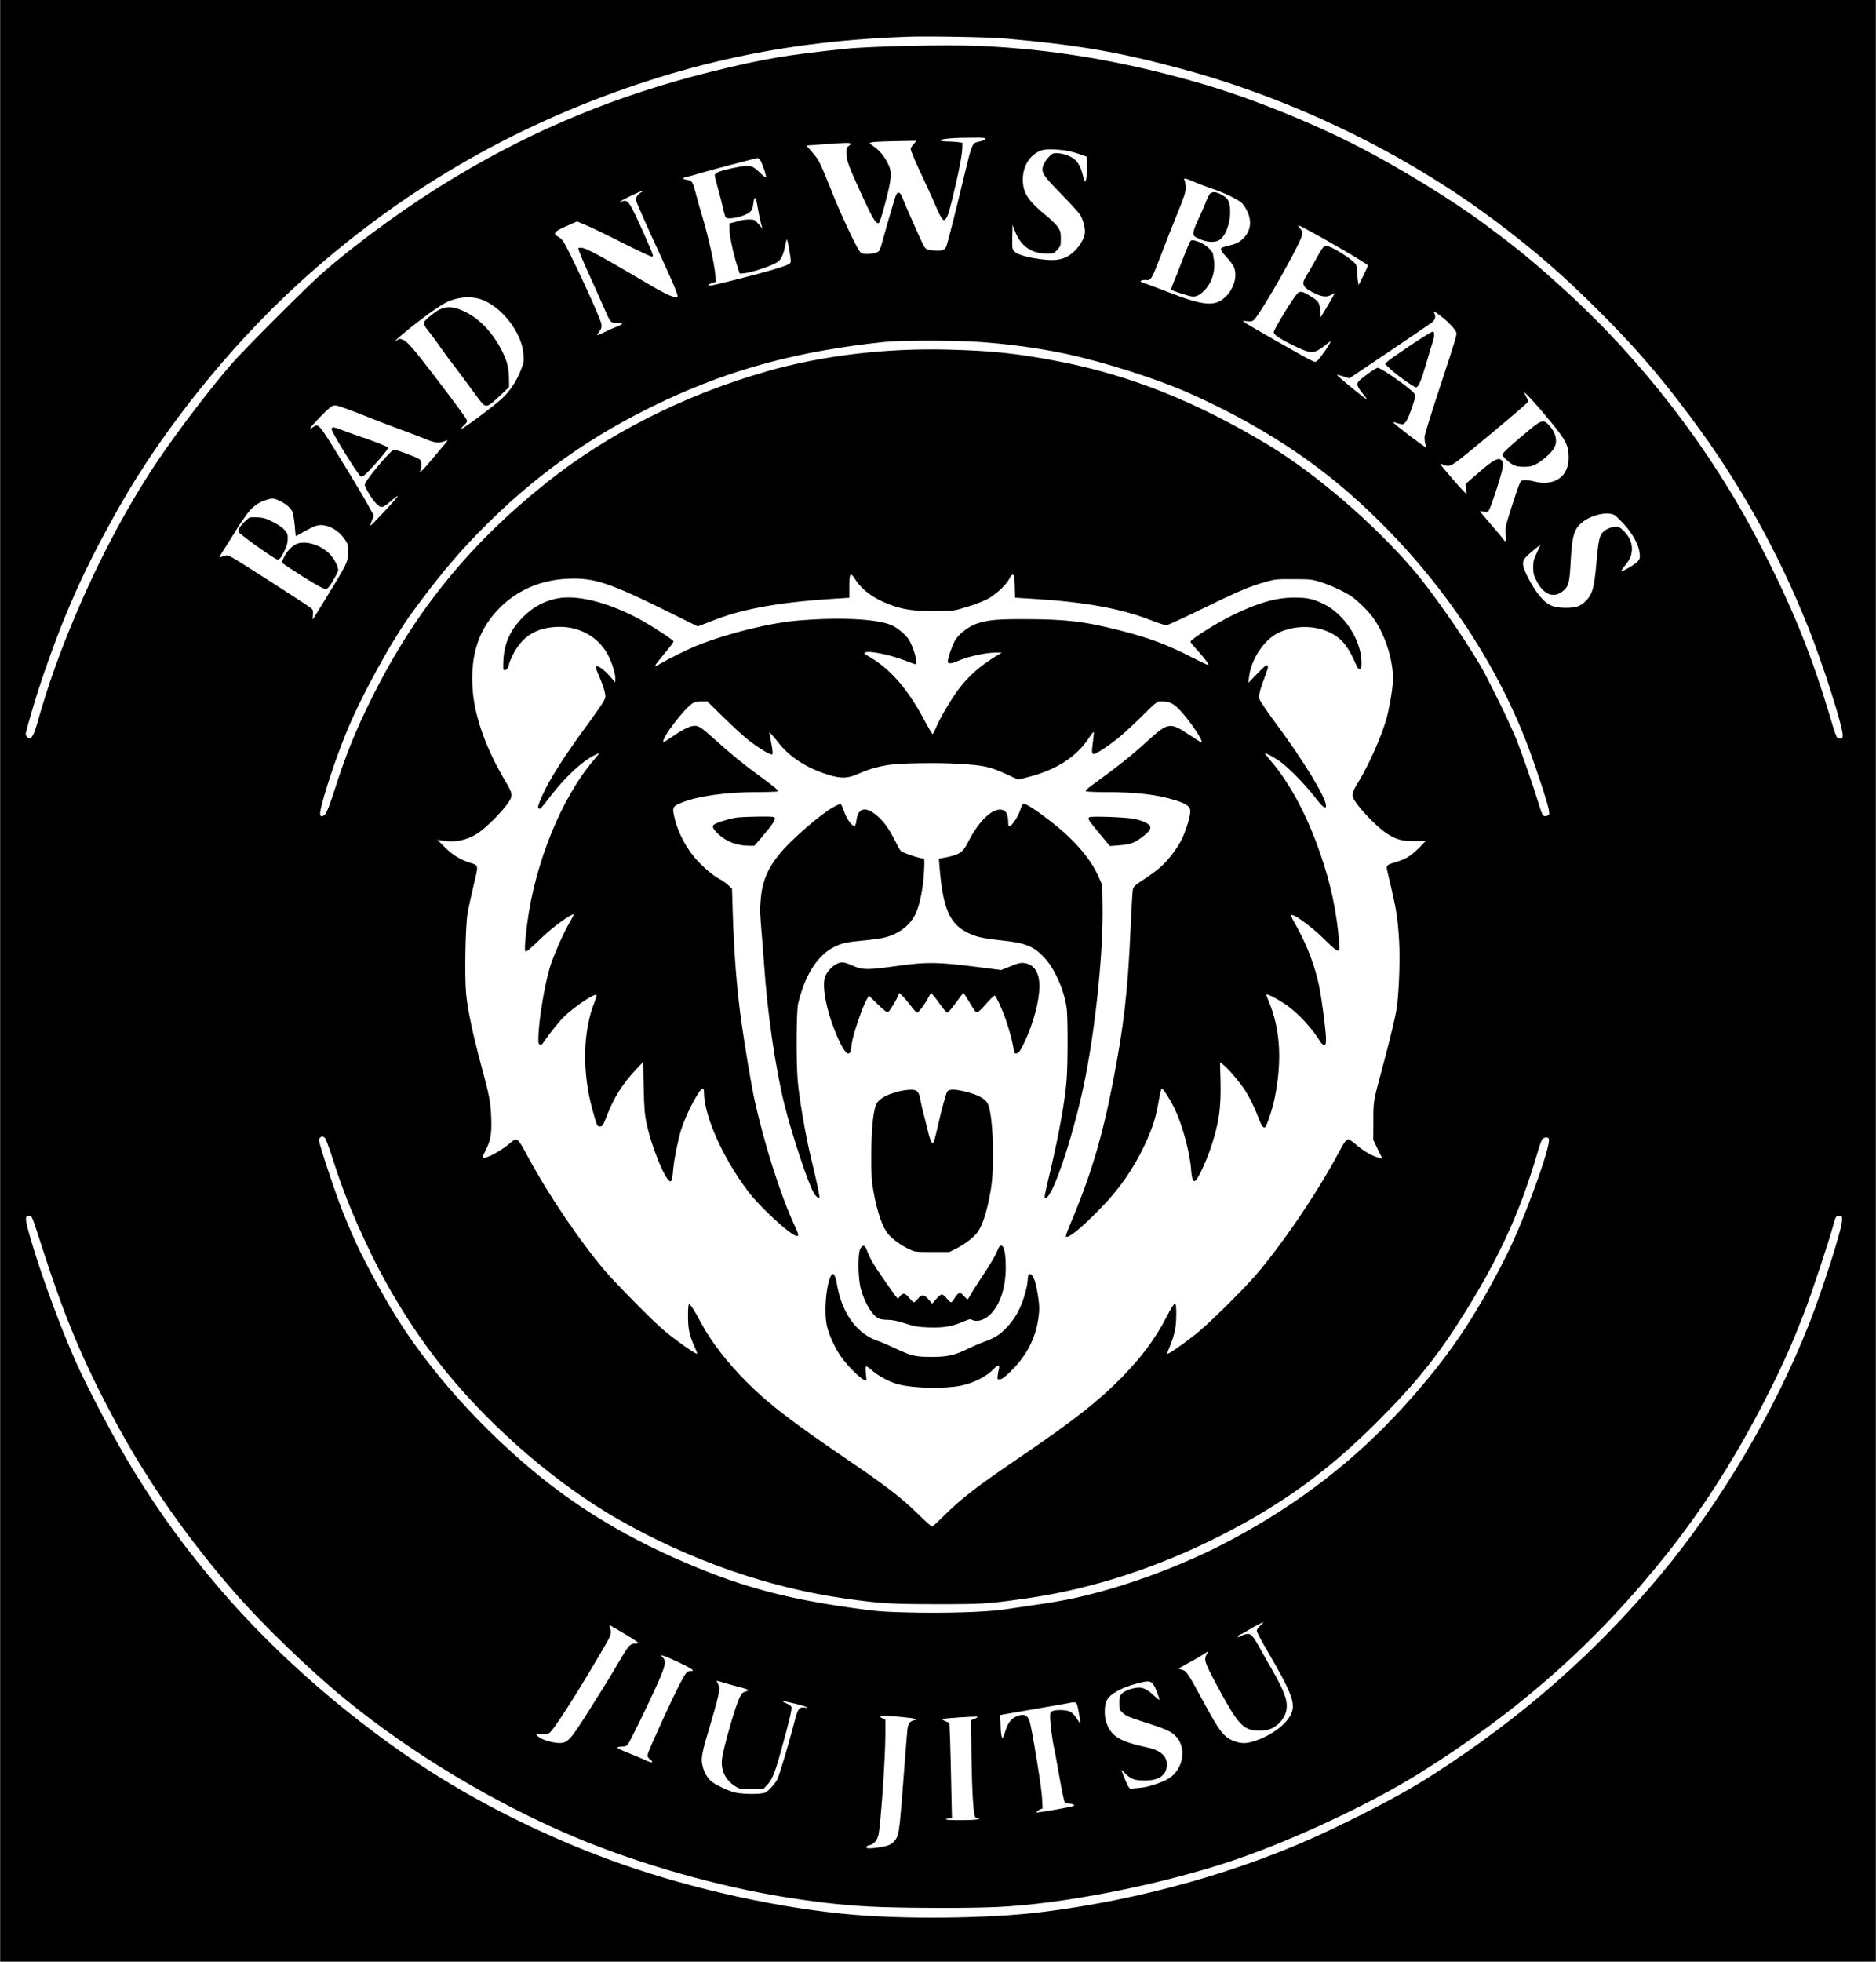 <?xml version="1.0" encoding="UTF-8" standalone="yes"?>
<svg version="1.0" xmlns="http://www.w3.org/2000/svg" width="1443pt" height="1508pt" viewBox="0 0 1924 2011" preserveAspectRatio="xMidYMid meet">
  <g transform="translate(0,2011) scale(0.1,-0.1)" fill="#000000" stroke="none">
    <path d="M0 10055 l0 -10055 9620 0 9620 0 0 10055 0 10055 -9620 0 -9620 0 0
-10055z m10315 9660 c741 -66 1138 -134 1770 -302 1157 -307 2312 -864 3250
-1567 392 -293 701 -561 1056 -916 384 -383 626 -663 949 -1095 499 -667 899
-1383 1212 -2170 148 -373 348 -999 348 -1091 0 -29 -4 -34 -22 -34 -13 0 -28
4 -34 8 -7 4 -28 63 -49 132 -211 715 -407 1200 -763 1885 -489 943 -1193
1856 -1992 2580 -316 287 -468 411 -815 669 -323 240 -865 573 -1280 787 -519
267 -1152 519 -1678 668 -779 221 -1486 339 -2231 371 -330 14 -1106 -3 -1366
-30 -619 -65 -841 -103 -1380 -236 -948 -236 -1788 -580 -2610 -1072 -472
-282 -985 -652 -1375 -991 -146 -127 -781 -762 -922 -921 -218 -249 -552 -686
-767 -1004 -339 -504 -657 -1115 -921 -1771 -130 -324 -220 -587 -316 -924
-30 -105 -54 -151 -78 -151 -19 0 -43 34 -38 54 17 77 98 351 152 513 235 699
445 1170 813 1818 444 783 1129 1636 1826 2272 1023 935 2177 1612 3496 2053
892 298 1761 450 2765 484 222 7 837 -4 1000 -19z m-207 -1027 c-5 -13 -27
-22 -81 -33 -53 -11 -62 -32 -122 -281 -95 -397 -186 -757 -200 -791 -17 -39
-43 -47 -131 -40 -74 5 -81 10 -111 69 -30 59 -176 389 -205 463 -17 45 -28
60 -43 60 -15 0 -24 -15 -41 -70 -20 -63 -98 -331 -138 -477 -15 -51 -20 -58
-54 -69 -20 -7 -61 -13 -90 -13 -45 0 -57 4 -73 24 -37 46 -186 362 -274 580
-140 349 -142 353 -211 434 l-64 74 83 6 c45 3 145 10 222 16 146 10 177 5
131 -25 -22 -15 -26 -24 -26 -69 0 -77 18 -126 150 -417 118 -258 154 -317
182 -306 9 3 35 82 68 209 65 247 70 313 28 399 -38 76 -89 138 -142 174 -25
17 -46 33 -46 37 0 12 60 17 272 21 l207 4 -29 -34 c-17 -19 -30 -41 -30 -49
0 -21 57 -154 139 -325 38 -81 91 -197 117 -259 26 -63 56 -122 67 -133 20
-20 20 -20 38 2 22 27 37 79 94 320 49 206 75 353 75 417 l0 41 -52 7 c-29 3
-79 6 -110 6 -68 0 -86 16 -26 24 83 11 114 13 271 14 123 2 158 -1 155 -10z
m808 -119 c42 -6 111 -23 153 -38 l76 -27 3 -101 c2 -88 -9 -165 -23 -151 -3
3 -13 36 -23 75 -20 80 -50 129 -98 162 -42 29 -116 51 -169 51 -37 0 -47 -5
-82 -43 -22 -24 -46 -61 -53 -82 -24 -72 -7 -99 184 -294 94 -97 181 -192 193
-211 33 -54 56 -146 49 -192 -14 -90 -100 -199 -190 -243 -69 -33 -141 -39
-271 -21 -135 18 -234 48 -263 79 -21 23 -22 32 -20 148 l3 124 29 -75 c57
-144 167 -220 320 -220 73 0 74 0 110 40 34 38 36 43 36 113 0 65 -4 79 -30
118 -16 25 -70 78 -119 118 -187 151 -241 234 -241 371 0 145 79 264 200 301
37 11 139 10 226 -2z m-3122 -98 c19 -21 70 -170 61 -179 -3 -3 -27 15 -53 40
-69 66 -91 78 -144 78 -52 0 -235 -40 -293 -64 -22 -10 -35 -22 -35 -34 0 -10
15 -72 34 -138 18 -65 41 -155 51 -199 9 -44 22 -86 28 -94 23 -28 192 9 246
54 24 21 30 36 36 85 7 59 17 75 29 45 3 -8 13 -57 21 -108 9 -50 22 -114 30
-142 l15 -50 -41 48 c-39 45 -44 47 -93 47 -28 0 -67 -4 -86 -9 -19 -6 -54
-15 -77 -21 l-43 -11 0 -55 c0 -65 38 -245 77 -369 l29 -90 40 3 c81 7 286 75
349 116 34 22 62 81 75 160 7 36 16 68 20 71 7 4 40 -180 40 -225 0 -26 -30
-39 -190 -87 -146 -43 -561 -149 -619 -158 -52 -9 -49 7 5 25 l37 12 -7 71
c-12 127 -77 413 -141 622 -18 61 -43 148 -55 195 -34 135 -42 148 -90 156
-58 9 -58 21 2 33 28 7 95 25 147 41 82 25 554 149 572 150 3 0 14 -9 23 -19z
m4458 -227 c45 -20 124 -49 173 -66 122 -40 273 -112 312 -150 17 -16 43 -57
58 -90 45 -100 31 -194 -38 -266 -42 -45 -78 -62 -162 -82 -51 -11 -71 -21
-73 -33 -2 -11 20 -43 55 -81 33 -34 67 -79 76 -98 41 -86 8 -217 -77 -304
-109 -112 -225 -103 -606 46 -96 37 -199 76 -229 85 -43 14 -51 19 -37 27 9 5
27 9 39 8 65 -6 64 -7 172 275 41 108 113 290 160 405 72 176 85 217 85 265 0
31 -5 65 -10 76 -16 28 5 25 102 -17z m-5677 -106 c-30 -16 -55 -50 -55 -76 0
-12 92 -221 204 -465 200 -433 236 -520 222 -534 -14 -14 -116 30 -241 103
-554 326 -697 404 -745 404 -16 0 -30 -2 -30 -3 0 -17 51 -142 118 -287 44
-96 105 -233 137 -305 78 -180 74 -175 140 -175 30 0 55 -4 55 -9 0 -5 -25
-19 -55 -30 -31 -12 -78 -32 -106 -46 -28 -14 -61 -30 -75 -35 -27 -11 -27 -8
9 42 15 20 18 37 14 65 -6 44 -154 378 -297 668 -91 186 -101 202 -139 223
-69 39 -56 56 95 122 l92 40 88 -37 c49 -20 217 -101 373 -180 156 -79 293
-143 303 -143 25 0 24 2 -79 235 -153 342 -165 359 -236 324 -22 -10 -22 -10
-2 7 26 21 195 103 215 103 10 0 9 -3 -5 -11z m6788 -359 c184 -94 667 -376
667 -390 0 -5 -21 -53 -47 -105 l-48 -96 -7 38 c-4 22 -7 64 -8 94 0 30 -6 65
-13 78 -27 48 -255 192 -304 192 -27 0 -40 -17 -113 -150 -35 -63 -76 -135
-92 -159 -55 -87 -39 -118 93 -181 74 -35 121 -38 167 -10 17 11 32 18 32 15
0 -2 -33 -59 -72 -127 l-73 -122 -5 71 c-6 84 -16 98 -111 154 -75 45 -97 48
-126 17 -45 -50 -222 -339 -238 -388 -8 -26 49 -67 202 -142 150 -74 193 -82
258 -44 25 15 62 41 81 58 19 17 37 28 40 26 6 -7 -85 -143 -121 -180 -31 -34
-34 -34 -88 -7 -81 41 -645 363 -669 382 l-23 18 49 -4 c41 -4 53 -1 70 17 55
55 317 501 441 751 60 120 64 143 30 183 -32 38 -28 39 28 11z m-8390 -754
c204 -96 383 -346 395 -551 4 -75 2 -87 -32 -170 -45 -111 -110 -207 -189
-280 -80 -75 -407 -318 -415 -309 -3 3 8 19 26 36 18 16 32 36 32 44 0 16 -67
108 -325 447 -227 297 -286 365 -333 385 -30 12 -37 12 -58 -2 -47 -30 -23 -5
60 64 187 156 388 300 464 332 129 53 268 55 375 4z m9842 -185 c29 -25 69
-65 90 -90 33 -40 36 -48 30 -85 -3 -22 -76 -251 -162 -510 -86 -258 -158
-491 -161 -517 -2 -26 1 -61 7 -79 6 -18 10 -34 8 -36 -7 -6 -337 245 -337
257 0 4 19 1 43 -8 24 -9 51 -13 60 -9 26 10 53 61 92 179 34 102 35 111 21
133 -31 48 -340 265 -376 265 -19 0 -161 -102 -194 -138 -26 -30 -16 -58 46
-133 29 -35 46 -59 38 -54 -46 26 -313 246 -307 252 2 2 32 -5 65 -16 l62 -19
402 270 c222 149 420 284 441 300 39 31 47 61 26 100 -11 20 -11 20 21 2 17
-11 55 -39 85 -64z m-4870 -230 c301 -13 694 -64 997 -129 387 -84 924 -255
1243 -396 635 -281 1193 -628 1650 -1028 839 -734 1488 -1658 1850 -2632 90
-244 195 -568 202 -624 5 -46 4 -48 -22 -55 -18 -5 -32 -3 -40 6 -7 7 -31 75
-54 151 -48 159 -153 461 -218 627 -60 153 -297 636 -380 775 -192 321 -502
761 -682 970 -409 475 -1000 982 -1481 1272 -736 444 -1417 715 -2145 857
-428 83 -690 111 -1149 122 -642 16 -1289 -62 -1849 -222 -853 -244 -1635
-640 -2272 -1149 -782 -626 -1336 -1307 -1775 -2185 -171 -342 -270 -584 -390
-959 -50 -155 -79 -231 -96 -248 -27 -27 -42 -29 -51 -7 -16 42 126 495 259
824 156 385 472 962 687 1255 250 342 446 577 668 805 575 591 1172 1015 1924
1366 700 326 1370 505 2244 598 154 16 568 19 880 6z m5905 -758 c174 -207
217 -272 231 -347 46 -250 -107 -393 -353 -329 -33 8 -76 14 -95 12 -33 -3
-37 -7 -58 -63 -13 -33 -49 -141 -80 -240 -54 -169 -57 -184 -51 -252 6 -77
-1 -89 -28 -48 -10 14 -58 73 -109 131 -51 59 -100 117 -111 130 l-18 25 39
-7 c29 -4 42 -2 52 10 15 18 98 264 130 386 17 65 20 91 13 111 -25 64 -80 40
-256 -114 l-125 -109 6 -51 6 -52 -28 25 c-30 28 -225 254 -238 276 -7 12 0
11 33 -2 51 -21 69 -14 177 69 93 72 514 423 620 517 l71 64 -25 51 -25 50 47
-45 c26 -25 105 -114 175 -198z m-12285 63 c50 -18 158 -60 240 -93 83 -33
227 -88 320 -122 94 -34 201 -75 239 -91 90 -38 131 -44 184 -25 23 8 42 13
42 11 0 -3 -28 -38 -63 -78 -34 -39 -91 -107 -127 -150 -35 -43 -73 -83 -84
-89 -17 -9 -19 -8 -8 3 6 7 12 34 12 61 0 39 -4 50 -23 63 -33 21 -231 95
-256 95 -33 0 -301 -320 -301 -359 0 -26 65 -135 110 -185 57 -61 70 -59 160
19 35 30 66 53 68 50 3 -2 -33 -46 -80 -97 -155 -168 -210 -223 -202 -203 4
11 14 38 22 60 l15 40 -75 135 c-41 74 -165 281 -276 460 -216 350 -217 352
-273 311 -16 -12 -29 -17 -29 -12 0 14 159 180 204 213 44 32 45 32 181 -17z
m-700 -939 c62 -28 111 -69 131 -108 8 -16 19 -79 25 -140 5 -62 10 -113 12
-114 1 -1 40 21 87 48 47 26 103 53 125 59 98 27 225 -38 297 -150 24 -38 28
-55 28 -113 0 -109 -4 -117 -274 -555 -48 -79 -89 -143 -90 -143 -2 0 -1 22 2
49 4 45 2 50 -29 74 -59 44 -721 469 -787 505 -63 34 -64 34 -103 19 -21 -8
-39 -12 -39 -8 0 5 35 63 78 129 42 66 91 145 109 174 17 29 58 89 91 133 62
84 115 122 206 151 58 18 75 17 131 -10z m13696 -147 c9 -4 50 -45 92 -89 91
-97 155 -214 164 -301 5 -49 3 -58 -21 -85 -27 -33 -166 -112 -166 -95 0 5 16
28 36 52 48 57 64 91 71 148 8 72 -19 144 -78 203 -42 42 -53 48 -89 48 -48 0
-110 -29 -138 -65 -28 -35 -40 -97 -58 -304 -23 -264 -41 -325 -116 -398 -50
-49 -97 -64 -197 -64 -141 0 -201 31 -291 150 -58 75 -136 225 -146 276 -10
57 1 77 91 153 47 40 85 70 85 68 0 -2 -17 -39 -37 -82 -33 -68 -38 -89 -38
-150 0 -60 5 -80 34 -137 76 -151 186 -187 285 -94 46 44 55 83 66 297 14 257
34 325 115 393 94 78 261 117 336 76z m-7788 -661 c68 -106 182 -190 342 -252
142 -54 241 -70 460 -70 153 -1 203 3 255 17 125 34 225 70 292 103 82 41 199
148 229 210 14 30 27 44 38 42 13 -3 16 -21 19 -119 l3 -116 193 -12 c514 -31
894 -100 1184 -213 118 -46 161 -59 185 -54 17 3 160 69 318 146 421 205 523
248 698 297 88 25 110 27 276 26 166 0 187 -2 270 -27 103 -31 251 -99 322
-147 69 -47 178 -154 228 -224 130 -181 217 -473 200 -670 -9 -109 -39 -274
-69 -377 -52 -178 -176 -457 -280 -628 -82 -134 -82 -147 -8 -245 76 -100 219
-241 295 -289 100 -64 156 -79 286 -79 l113 1 -63 -65 c-85 -85 -137 -119
-234 -148 -117 -37 -112 -28 -86 -137 84 -351 97 -434 111 -678 10 -175 1
-460 -20 -652 -10 -89 -64 -318 -150 -638 -96 -356 -94 -345 -94 -555 l-1
-190 46 -96 47 -97 -37 10 c-68 18 -156 68 -225 128 -38 33 -77 60 -87 60 -21
0 -42 -28 -104 -145 -222 -416 -594 -960 -862 -1265 -150 -169 -475 -489 -598
-586 -155 -122 -295 -218 -295 -200 0 2 13 38 30 79 49 123 63 192 64 317 1
155 -9 153 -100 -21 -115 -222 -251 -405 -453 -613 -239 -245 -502 -451 -1031
-811 -475 -323 -620 -435 -813 -627 -54 -54 -103 -98 -109 -98 -6 0 -75 62
-152 138 -157 154 -329 286 -676 522 -606 412 -848 597 -1070 820 -203 203
-368 417 -470 608 -71 133 -112 197 -125 191 -6 -2 -10 -53 -9 -124 0 -130 12
-186 65 -307 16 -36 29 -69 29 -72 0 -15 -86 40 -220 140 -115 85 -195 157
-385 348 -133 133 -285 293 -339 356 -256 301 -580 777 -786 1160 -117 216
-115 214 -190 151 -89 -75 -225 -151 -271 -151 -17 0 -16 6 16 68 57 112 68
174 62 342 -6 164 -18 227 -107 555 -82 304 -137 565 -151 723 -16 182 -7 683
15 816 9 54 37 184 62 288 52 216 54 205 -36 233 -102 32 -182 82 -260 161
l-75 75 45 -8 c132 -23 254 1 368 74 71 45 218 188 289 281 77 99 77 117 -1
247 -197 329 -314 652 -338 927 -32 373 62 652 294 874 181 173 416 270 681
281 271 12 429 -41 1052 -350 l280 -139 40 15 c22 8 90 34 150 58 300 115 692
181 1268 215 l97 6 0 103 c0 153 10 166 63 83z m-5440 -5726 c9 -10 44 -104
77 -208 104 -324 192 -546 349 -881 224 -478 508 -930 830 -1323 478 -582
1139 -1147 1756 -1498 733 -417 1526 -694 2308 -807 380 -54 462 -59 952 -60
491 0 529 3 933 61 656 94 1338 315 1977 640 641 326 1109 666 1615 1173 401
401 629 687 904 1131 350 564 562 1031 731 1610 20 69 43 135 51 148 17 25 62
30 70 7 25 -65 -255 -837 -433 -1190 -319 -637 -605 -1058 -1053 -1551 -510
-560 -1077 -998 -1777 -1372 -518 -277 -1176 -514 -1708 -616 -120 -23 -208
-36 -630 -97 -189 -26 -618 -39 -1000 -28 -236 6 -306 12 -560 48 -722 102
-1189 234 -1825 518 -536 240 -1013 534 -1430 882 -637 531 -1188 1175 -1532
1791 -214 382 -289 535 -419 856 -75 185 -249 707 -249 748 0 15 20 36 35 36
7 0 19 -8 28 -18z m-2980 -882 c15 -47 72 -220 126 -385 213 -647 409 -1099
729 -1686 322 -590 723 -1160 1197 -1704 293 -336 769 -795 1131 -1091 689
-564 1555 -1082 2386 -1428 650 -270 1436 -493 2140 -606 378 -60 672 -90 978
-100 381 -12 887 -12 1175 0 686 29 1715 233 2459 487 592 202 1378 570 1867
874 1029 639 1831 1349 2555 2259 402 506 740 1044 1063 1690 143 286 226 475
341 770 79 202 261 751 306 920 21 80 30 92 63 88 24 -3 26 -6 24 -53 -4 -94
-197 -698 -335 -1050 -357 -905 -909 -1839 -1523 -2575 -668 -801 -1423 -1464
-2334 -2050 -273 -176 -603 -353 -1070 -575 -874 -415 -1937 -715 -2976 -840
-512 -61 -1336 -72 -1900 -24 -736 62 -1629 257 -2370 516 -684 239 -1389 580
-1968 951 -790 506 -1576 1186 -2162 1872 -352 411 -614 771 -893 1225 -186
303 -467 836 -596 1127 -187 425 -413 1058 -492 1381 -18 74 -10 101 30 95 16
-2 26 -21 49 -88z m12573 -4114 c-20 -18 -36 -42 -36 -53 0 -11 35 -80 78
-154 285 -488 326 -593 272 -704 -50 -103 -193 -210 -353 -266 -93 -33 -146
-36 -214 -13 -112 37 -157 90 -303 359 -187 345 -200 364 -242 376 -21 5 -38
12 -38 14 0 2 39 25 88 51 81 44 115 63 186 109 l29 19 -17 -32 c-30 -58 -22
-82 100 -310 226 -421 276 -474 445 -473 81 0 133 18 185 64 83 73 110 166 79
272 -19 66 -70 172 -143 297 -27 46 -75 130 -107 188 -82 149 -99 170 -138
170 -18 0 -49 -9 -69 -20 -28 -15 -36 -16 -32 -5 3 8 16 17 27 21 12 3 51 24
86 46 54 34 137 77 149 78 2 0 -13 -15 -32 -34z m-6519 -86 c78 -46 140 -87
137 -91 -3 -5 -20 -9 -39 -9 -43 0 -64 -25 -157 -184 -93 -159 -148 -248 -308
-501 -200 -317 -222 -340 -325 -332 -68 6 -147 30 -187 59 -41 29 -34 37 25
31 42 -4 60 -1 81 12 42 28 270 383 529 825 111 190 111 189 91 259 -4 14 -3
22 2 19 5 -2 73 -42 151 -88z m559 -294 c139 -67 165 -86 116 -86 -36 0 -47
-13 -109 -130 -73 -137 -322 -681 -329 -719 -6 -28 -3 -36 22 -56 47 -38 19
-41 -54 -6 -37 17 -116 51 -176 74 -60 23 -107 47 -105 52 2 6 24 10 48 10 31
1 48 7 58 20 23 30 198 387 292 595 95 210 106 257 70 297 l-24 26 30 -7 c17
-4 89 -36 161 -70z m460 -207 c38 -12 110 -31 159 -44 50 -12 89 -26 88 -31
-2 -5 -17 -13 -34 -17 -25 -7 -36 -19 -59 -70 -49 -110 -166 -522 -176 -623
-12 -114 36 -213 135 -275 43 -28 50 -29 167 -29 l122 0 36 38 c53 54 80 118
140 334 96 343 122 456 111 474 -6 9 -31 25 -55 35 -27 10 -37 18 -25 18 32 1
229 -49 240 -61 7 -7 4 -8 -12 -4 -12 4 -33 4 -47 0 -30 -7 -41 -34 -90 -224
-41 -159 -128 -449 -151 -503 -19 -45 -88 -123 -126 -143 -39 -20 -236 -19
-314 1 -85 22 -214 86 -253 125 -40 42 -69 101 -81 166 -13 63 1 132 79 390
33 110 70 242 82 295 20 90 20 97 5 129 -18 35 -19 40 -13 40 2 0 35 -10 72
-21z m4405 -20 c19 -27 59 -130 59 -153 0 -5 -19 8 -42 31 -69 66 -116 93
-163 93 -62 0 -145 -28 -177 -60 -25 -26 -28 -35 -28 -98 0 -68 1 -70 39 -105
31 -28 69 -44 202 -86 229 -73 287 -98 336 -147 117 -117 82 -338 -67 -434
-64 -41 -208 -89 -284 -96 -34 -3 -75 -7 -92 -9 -30 -3 -33 -1 -63 65 -18 38
-36 82 -41 99 l-8 29 40 -40 c57 -57 97 -71 199 -71 139 0 215 49 226 145 11
97 -57 164 -196 193 -286 62 -372 113 -423 253 -24 65 -23 175 2 229 29 66
156 136 315 176 116 30 136 28 166 -14z m-782 -211 c9 -29 31 -156 31 -183 0
-5 -16 15 -35 45 -19 31 -48 62 -67 72 -36 20 -140 24 -182 8 -23 -9 -26 -15
-26 -62 0 -62 23 -240 40 -313 7 -27 31 -162 55 -298 24 -136 49 -254 55 -262
7 -8 27 -15 44 -15 33 0 64 -14 50 -22 -19 -11 -339 -68 -381 -68 -13 0 13 23
34 31 l26 10 -6 112 c-5 107 -104 711 -128 785 -22 66 -67 79 -146 41 -50 -24
-82 -73 -108 -163 -24 -85 -39 -61 -43 73 l-4 109 28 6 c16 3 175 30 354 61
179 31 330 57 335 60 6 2 22 4 37 4 21 1 28 -5 37 -31z m-1806 -119 c66 -6
130 -15 141 -19 19 -8 17 -9 -12 -16 -40 -8 -58 -34 -66 -94 -3 -25 -19 -227
-36 -450 -33 -442 -45 -562 -61 -625 -12 -49 -49 -92 -94 -110 -40 -18 -198
-40 -220 -31 -22 8 -11 23 24 31 43 9 78 50 90 104 24 114 71 790 71 1034 l0
147 -25 12 c-66 30 -9 35 188 17z m753 -19 l-38 -15 5 -365 c6 -379 20 -605
39 -627 6 -7 20 -13 32 -14 19 -1 18 -2 -4 -9 -37 -12 -348 -12 -330 0 8 5 26
10 39 10 l24 0 -7 318 c-3 174 -9 394 -12 489 l-7 172 -40 16 c-22 9 -37 18
-34 22 8 8 349 31 362 24 5 -3 -7 -12 -29 -21z"/>
    <path d="M12408 18123 c-8 -10 -30 -56 -48 -103 -18 -47 -53 -125 -77 -174
-25 -52 -43 -104 -43 -123 0 -32 4 -36 58 -61 81 -37 165 -42 212 -10 91 60
140 310 82 410 -19 33 -99 78 -139 78 -17 0 -37 -8 -45 -17z"/>
    <path d="M12212 17642 c-7 -5 -43 -90 -81 -189 -38 -100 -81 -208 -96 -241
-15 -33 -24 -65 -21 -71 8 -13 188 -71 220 -71 40 0 73 17 115 59 80 80 119
204 101 319 -6 31 -10 60 -10 64 0 4 -14 23 -32 43 -49 56 -164 107 -196 87z"/>
    <path d="M4504 16935 c-28 -14 -77 -49 -109 -78 -67 -61 -67 -57 15 -162 26
-33 80 -107 120 -165 41 -58 99 -137 130 -175 30 -39 101 -133 156 -210 56
-77 113 -152 127 -167 43 -46 64 -38 176 68 l101 96 0 57 c-1 135 -16 200 -68
305 -94 189 -229 334 -380 408 -111 56 -191 63 -268 23z"/>
    <path d="M14465 16569 c-115 -77 -221 -151 -235 -165 l-25 -25 57 -54 c69 -64
239 -185 262 -185 24 0 52 64 102 237 25 87 54 185 65 217 24 76 25 116 2 116
-10 0 -112 -64 -228 -141z"/>
    <path d="M15698 15713 c-196 -162 -288 -246 -288 -263 0 -20 63 -80 112 -107
23 -12 55 -18 108 -18 63 0 84 5 129 29 65 34 163 124 185 171 33 69 12 152
-58 228 -52 57 -77 52 -188 -40z"/>
    <path d="M3400 15710 c0 -32 268 -465 300 -485 6 -3 21 2 35 13 52 41 245 263
245 282 0 10 -162 74 -318 125 -59 20 -135 47 -169 61 -75 29 -93 30 -93 4z"/>
    <path d="M2560 14804 c-24 -10 -90 -76 -106 -107 -9 -16 -11 -33 -6 -42 13
-24 305 -234 380 -274 32 -17 47 -3 89 84 24 52 33 83 33 122 0 47 -4 58 -36
93 -22 25 -69 56 -120 81 -67 34 -95 42 -151 45 -37 2 -75 1 -83 -2z"/>
    <path d="M3045 14536 c-47 -17 -105 -78 -136 -143 -21 -44 -21 -45 -3 -63 11
-10 107 -73 214 -140 139 -86 202 -120 220 -118 19 2 36 21 73 83 26 44 50 90
53 102 9 33 -38 126 -88 176 -91 91 -240 137 -333 103z"/>
    <path d="M5735 13979 c-137 -21 -261 -85 -366 -189 -134 -133 -198 -271 -207
-447 -4 -97 -4 -103 15 -103 19 0 43 36 43 64 0 8 18 50 40 95 97 193 249 284
480 285 206 0 391 -103 487 -274 42 -73 83 -198 83 -252 l0 -43 -61 68 c-73
80 -139 121 -139 85 0 -7 18 -54 40 -104 22 -51 45 -117 51 -147 11 -51 10
-58 -15 -103 -15 -27 -83 -125 -152 -219 -241 -326 -401 -577 -474 -742 -50
-115 -53 -133 -21 -133 5 0 51 55 102 123 149 195 321 357 451 423 26 13 50
24 53 24 3 0 -21 -31 -53 -68 -332 -386 -606 -1058 -686 -1682 -24 -189 -29
-277 -16 -285 7 -4 55 36 123 102 109 107 235 208 324 260 24 14 46 24 48 22
2 -3 -19 -43 -46 -89 -66 -114 -172 -357 -203 -466 -52 -183 -102 -478 -113
-661 -5 -103 -4 -113 12 -119 13 -5 23 -1 32 12 80 116 175 234 232 286 110
102 311 233 319 208 2 -6 -8 -39 -22 -74 -119 -298 -127 -714 -22 -1097 49
-176 51 -181 82 -177 22 3 30 14 59 90 80 208 165 343 310 497 l70 74 6 -259
c5 -213 10 -277 28 -364 53 -250 196 -600 246 -600 15 0 20 23 30 134 8 94 49
297 81 397 50 160 186 419 220 419 10 0 14 -13 14 -42 2 -241 194 -670 452
-1011 124 -165 444 -457 499 -457 24 0 22 11 -28 120 -140 304 -304 821 -403
1265 -32 143 -103 566 -139 825 -45 322 -75 709 -87 1123 l-7 227 -41 38 c-23
21 -61 48 -86 60 -62 30 -183 134 -253 217 -108 128 -187 290 -217 443 -15 77
-7 89 83 125 168 67 453 107 769 107 120 0 218 4 218 8 0 14 -51 56 -190 157
-160 116 -290 222 -459 374 -131 118 -164 141 -205 141 -46 0 -123 -36 -221
-105 -53 -37 -98 -65 -101 -62 -29 29 223 359 308 403 15 8 53 14 84 14 l57 0
176 -172 c97 -95 213 -201 259 -235 114 -86 221 -148 233 -136 6 6 2 46 -11
114 -11 57 -20 106 -20 108 0 10 38 -31 95 -105 112 -143 284 -255 498 -323
142 -45 209 -43 326 9 97 44 197 72 313 90 117 17 486 23 693 11 278 -16 332
-27 519 -113 l108 -50 107 27 c284 73 491 206 618 398 24 38 47 66 50 63 3 -2
0 -42 -6 -87 -16 -119 -15 -139 8 -139 26 0 176 101 276 186 44 37 146 132
226 211 143 141 146 143 190 143 78 0 119 -18 179 -78 104 -104 264 -342 231
-342 -5 0 -59 34 -120 75 -202 135 -220 132 -436 -65 -163 -148 -302 -259
-573 -455 -35 -25 -60 -50 -57 -55 4 -6 85 -10 199 -10 323 0 533 -25 725 -85
105 -33 145 -61 149 -104 4 -44 -41 -198 -84 -288 -44 -93 -139 -218 -217
-288 -34 -31 -111 -88 -172 -128 -103 -68 -110 -74 -117 -112 -4 -22 -14 -202
-23 -400 -27 -630 -70 -1001 -181 -1570 -114 -584 -231 -971 -455 -1497 -18
-43 -30 -81 -26 -85 23 -22 166 95 364 300 188 194 324 390 442 637 79 168
118 289 144 448 12 72 26 132 32 132 17 0 91 -118 139 -220 77 -164 152 -447
163 -618 3 -46 12 -90 19 -100 13 -16 15 -15 36 8 28 33 96 181 136 295 93
267 118 430 110 727 l-5 178 27 -20 c39 -28 124 -122 190 -210 64 -87 123
-197 170 -321 39 -101 54 -124 74 -116 17 7 77 187 100 302 78 388 57 710 -64
998 -28 67 -28 68 -7 61 39 -11 149 -75 211 -121 122 -92 251 -235 330 -365 9
-16 25 -28 36 -28 18 0 20 7 20 65 0 76 -42 398 -71 539 -40 197 -120 409
-230 607 -33 58 -59 109 -59 112 0 41 195 -96 341 -240 154 -151 165 -153 155
-35 -29 327 -84 589 -192 904 -135 396 -319 739 -518 967 -31 36 -54 66 -52
68 6 7 84 -35 150 -80 82 -56 254 -230 357 -362 84 -109 119 -137 119 -96 0
87 -230 463 -529 866 -78 105 -147 207 -153 227 -11 39 2 92 66 261 26 67 26
87 4 87 -6 0 -50 -41 -98 -91 l-87 -90 8 64 c22 181 154 379 301 450 184 88
425 77 583 -28 87 -58 140 -131 209 -288 19 -44 30 -58 43 -55 15 3 18 14 17
74 -4 225 -177 489 -387 592 -109 53 -169 66 -302 66 -189 -1 -367 -51 -630
-179 -168 -82 -435 -250 -435 -274 0 -6 26 -39 58 -73 77 -83 136 -162 125
-165 -6 -2 -84 35 -174 81 -247 128 -442 200 -744 276 -356 90 -536 111 -950
113 -292 1 -381 -7 -497 -43 -83 -26 -180 -96 -226 -164 -30 -45 -82 -190 -82
-229 0 -24 39 -22 104 7 106 47 284 86 390 86 l61 -1 -40 -23 c-182 -109 -303
-216 -412 -363 -75 -101 -187 -293 -223 -381 -15 -37 -31 -67 -35 -67 -5 0
-39 57 -76 126 -182 344 -366 553 -600 682 -29 16 -31 20 -16 28 39 22 254
-22 419 -86 50 -19 94 -35 99 -35 27 0 -21 175 -69 251 -30 46 -87 98 -153
137 -124 74 -521 99 -979 61 -299 -25 -725 -131 -1045 -258 -88 -35 -299 -140
-383 -190 -68 -40 -61 -27 58 116 50 59 89 112 87 118 -4 15 -184 134 -307
204 -319 181 -651 273 -865 240z"/>
    <path d="M8541 11833 c-149 -89 -436 -339 -550 -481 -120 -148 -176 -286 -190
-466 -9 -107 -8 -126 14 -391 8 -93 17 -210 20 -260 35 -515 118 -1084 214
-1465 78 -308 239 -792 298 -892 18 -31 48 -56 57 -47 6 5 -26 156 -88 414
-57 235 -122 620 -136 797 -16 213 -13 700 5 778 69 293 197 496 371 583 78
39 130 50 314 67 69 6 154 18 189 26 154 35 275 125 332 249 43 91 79 272 86
433 6 126 5 132 -13 132 -37 0 -211 60 -226 77 -9 10 -35 56 -58 103 -56 112
-106 185 -167 241 -124 116 -212 106 -229 -27 -3 -30 -11 -57 -16 -60 -25 -16
-92 78 -117 164 -10 31 -24 58 -32 60 -8 1 -43 -15 -78 -35z"/>
    <path d="M10466 11813 c-19 -65 -84 -166 -109 -171 -14 -3 -17 5 -17 41 0 56
-17 105 -40 117 -96 51 -252 -85 -374 -327 -51 -102 -88 -126 -234 -154 l-63
-12 6 -76 c34 -426 101 -588 282 -679 90 -46 151 -60 350 -82 260 -28 336 -60
453 -187 103 -113 200 -340 221 -518 11 -103 11 -553 -1 -715 -16 -219 -76
-553 -168 -945 -65 -273 -65 -275 -47 -275 74 0 304 702 409 1248 109 562 182
1295 174 1747 l-3 210 -34 79 c-77 179 -235 368 -456 545 -144 115 -285 211
-312 211 -15 0 -23 -13 -37 -57z"/>
    <path d="M7565 11730 c-69 -8 -218 -52 -242 -72 -24 -20 -13 -45 42 -97 85
-80 192 -121 320 -121 l52 0 82 96 c101 118 135 169 127 189 -4 13 -30 15
-158 14 -84 -1 -184 -5 -223 -9z"/>
    <path d="M11171 11732 c-19 -13 -7 -32 117 -181 l95 -114 86 7 c116 8 155 20
226 71 81 58 107 88 103 117 -4 30 -69 63 -164 83 -84 18 -442 31 -463 17z"/>
    <path d="M8585 10231 c-46 -20 -101 -79 -121 -127 -39 -94 9 -350 112 -595 56
-133 97 -199 123 -199 15 0 21 9 26 35 3 19 8 52 11 72 15 97 114 386 155 452
l21 34 76 -75 c42 -42 87 -81 99 -87 21 -11 26 -7 60 46 21 32 47 78 57 101
l19 43 34 -33 c19 -18 57 -63 85 -100 27 -38 56 -68 63 -68 16 0 75 78 115
151 l27 51 22 -24 c13 -12 47 -58 77 -100 30 -43 61 -78 69 -78 9 0 48 45 88
100 39 55 75 100 78 100 3 0 29 -40 58 -89 29 -50 59 -95 66 -101 19 -16 36
-3 120 92 38 42 73 74 77 72 18 -11 87 -164 121 -269 40 -123 62 -207 72 -277
5 -37 10 -48 24 -48 26 0 46 26 90 120 92 197 151 422 151 572 0 141 -56 224
-157 236 -37 4 -63 -2 -140 -34 l-95 -38 -267 34 c-382 48 -499 50 -791 9
-308 -43 -364 -43 -456 -2 -98 43 -122 46 -169 24z"/>
    <path d="M9215 8921 c-130 -33 -206 -78 -230 -136 -31 -73 -49 -264 -49 -515
-1 -212 2 -262 22 -373 40 -219 93 -372 154 -441 46 -54 134 -116 216 -154 55
-26 63 -27 232 -27 l176 0 74 37 c89 44 186 121 221 174 53 81 95 218 131 429
40 233 24 749 -27 871 -24 59 -99 101 -240 135 -101 24 -157 25 -178 2 -14
-17 -62 -191 -106 -389 -11 -50 -25 -104 -31 -119 -10 -25 -13 -27 -26 -14 -8
8 -24 55 -35 105 -12 49 -32 128 -44 175 -13 47 -29 117 -36 154 -15 87 -32
105 -101 104 -29 0 -84 -8 -123 -18z"/>
    <path d="M8823 7308 c-27 -50 -24 -303 5 -409 40 -146 113 -268 183 -305 16
-8 56 -14 93 -14 47 0 95 -10 178 -36 101 -33 127 -37 249 -42 151 -5 242 12
358 64 47 20 63 24 79 15 52 -28 133 -3 193 59 97 99 153 271 154 470 0 147
-16 230 -46 230 -12 0 -23 -11 -30 -27 -24 -65 -77 -157 -169 -293 -53 -80
-107 -165 -119 -188 -12 -23 -24 -42 -28 -42 -4 0 -21 16 -39 36 -28 30 -36
34 -53 25 -11 -6 -30 -29 -42 -51 -13 -22 -28 -40 -35 -40 -7 0 -27 18 -44 40
-17 22 -40 40 -50 40 -10 0 -37 -21 -59 -47 l-41 -48 -36 43 c-45 53 -73 55
-111 7 -15 -19 -33 -35 -40 -35 -7 0 -26 18 -44 40 -44 54 -67 60 -97 24 l-23
-29 -25 30 c-13 17 -72 100 -131 186 -100 144 -128 193 -167 292 -18 46 -40
47 -63 5z"/>
    <path d="M8515 7018 c-48 -117 -65 -377 -32 -512 21 -85 80 -212 137 -296 78
-115 243 -271 264 -250 2 3 1 34 -4 70 -4 36 -4 69 0 73 4 5 33 -14 64 -42 71
-61 189 -123 276 -144 164 -40 471 -45 638 -11 127 26 261 94 331 168 42 43
66 48 57 11 -4 -14 -9 -45 -13 -70 -6 -43 -5 -45 20 -45 19 0 47 19 96 66 177
167 274 352 303 578 9 75 9 110 -5 201 -8 61 -24 135 -34 164 -31 89 -72 94
-73 10 0 -46 -32 -172 -64 -249 -36 -92 -84 -167 -153 -240 -68 -72 -119 -105
-233 -146 -41 -14 -115 -47 -164 -71 -127 -64 -212 -83 -366 -83 -170 0 -212
9 -370 84 -74 35 -153 69 -175 76 -221 69 -378 280 -430 576 -20 117 -43 144
-70 82z"/>
  </g>
</svg>
